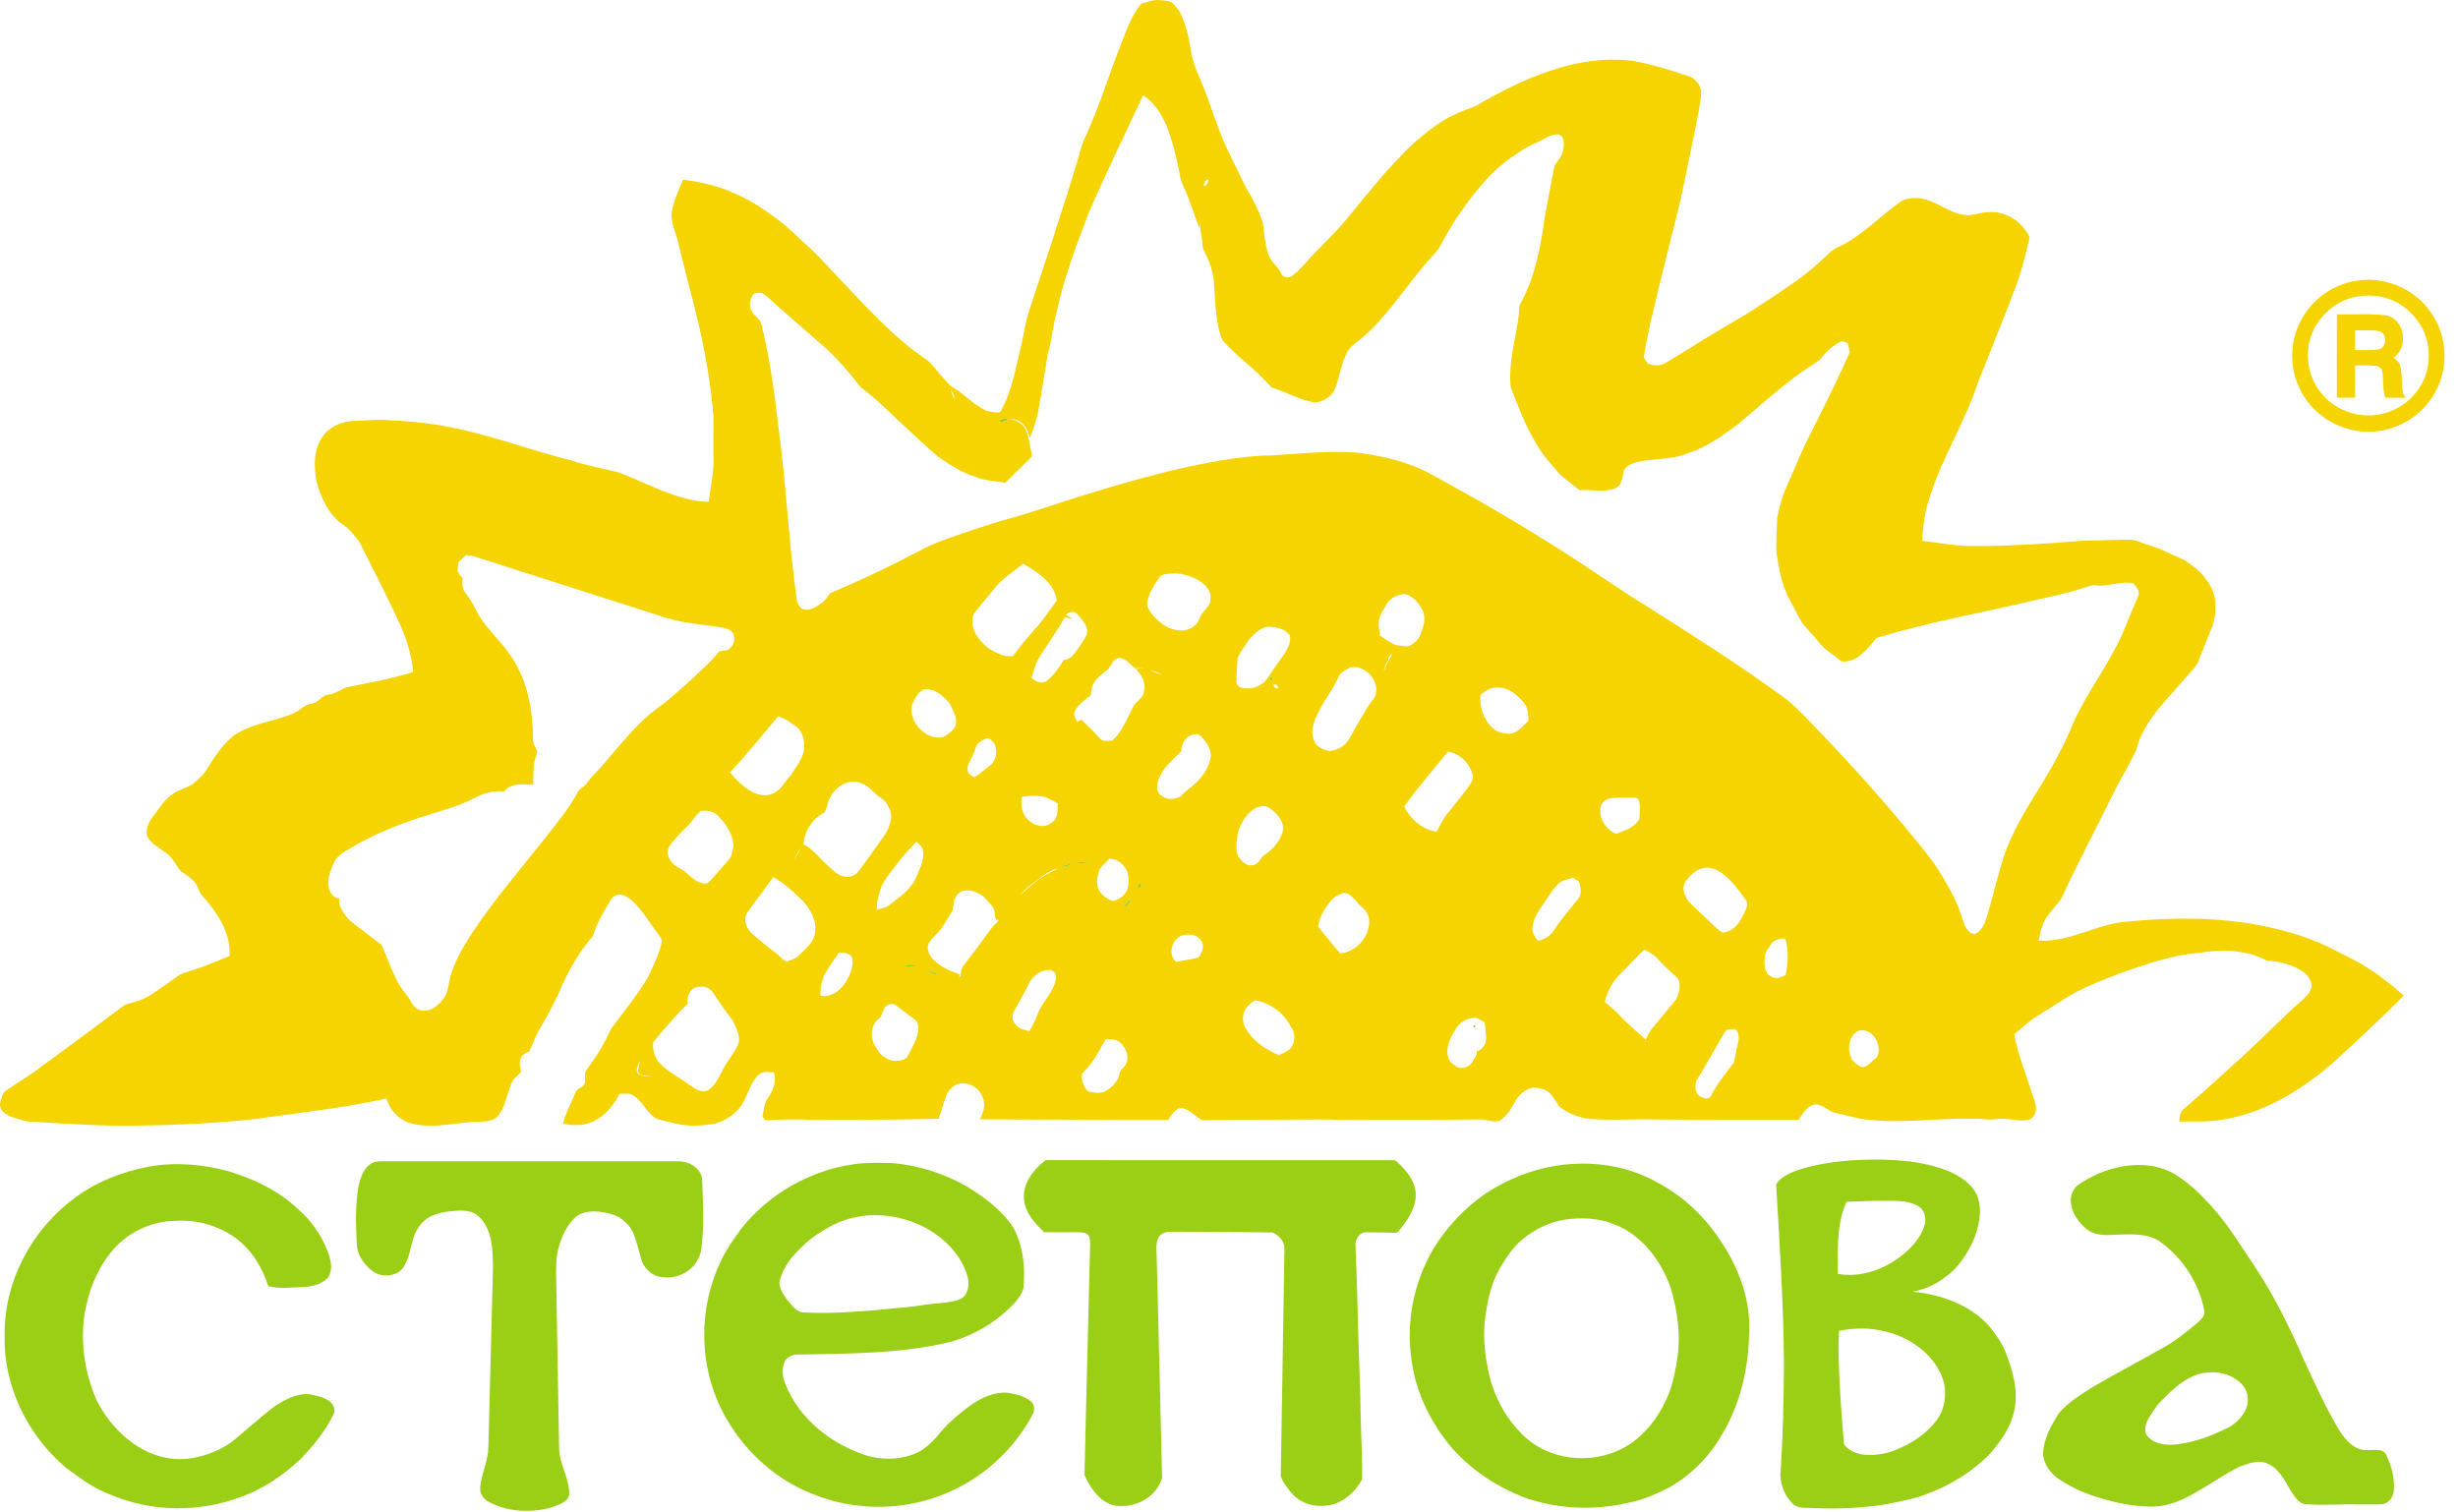 <?xml version="1.0" encoding="UTF-8"?> <svg xmlns="http://www.w3.org/2000/svg" width="169" height="104" viewBox="0 0 169 104" fill="none"> <path d="M78.472 0.25C78.81 0.162 79.142 0.041 79.491 0C79.817 0.005 80.143 0.044 80.466 0.1C80.731 0.282 80.946 0.548 81.113 0.823C81.528 1.626 81.73 2.518 81.866 3.406C81.972 4.12 82.223 4.807 82.529 5.459C82.942 6.425 83.267 7.425 83.627 8.412C84.162 9.983 84.977 11.435 85.681 12.932C86.148 13.676 86.538 14.466 86.827 15.297C86.924 16.047 86.956 16.82 87.222 17.535C87.391 18.042 87.89 18.327 88.09 18.814C88.196 19.096 88.585 19.135 88.814 18.98C89.15 18.761 89.419 18.455 89.693 18.165C90.722 16.993 91.9 15.954 92.866 14.726C94.247 13.045 95.607 11.335 97.196 9.842C98.046 9.116 98.922 8.396 99.935 7.909C100.421 7.662 100.945 7.505 101.447 7.296C103.059 6.364 104.718 5.485 106.493 4.9C108.35 4.244 110.359 3.939 112.323 4.193C113.642 4.445 114.928 4.839 116.196 5.275C116.611 5.435 116.873 5.84 116.969 6.257C116.935 7.122 116.722 7.967 116.566 8.814C116.229 10.44 115.905 12.069 115.559 13.694C114.849 16.529 114.142 19.364 113.473 22.209C113.319 22.996 113.131 23.777 113.018 24.571C113.101 24.705 113.185 24.839 113.27 24.972C113.647 25.172 114.096 25.177 114.477 24.98C115.849 24.17 117.18 23.292 118.559 22.491C119.436 21.96 120.34 21.471 121.183 20.885C122.558 19.973 123.961 19.085 125.173 17.956C125.571 17.608 125.921 17.186 126.418 16.971C127.959 16.27 129.111 14.988 130.475 14.021C130.897 13.619 131.529 13.558 132.08 13.655C133.148 13.806 133.978 14.635 135.049 14.778C135.624 14.867 136.166 14.582 136.738 14.585C137.915 14.495 139.06 15.261 139.547 16.316C139.257 17.505 139.001 18.71 138.535 19.845C137.73 22.022 136.839 24.165 135.987 26.324C135.099 29.04 133.52 31.471 132.677 34.202C132.341 35.162 132.202 36.176 132.168 37.189C133.337 37.321 134.499 37.565 135.681 37.55C137.308 37.561 138.934 37.473 140.558 37.379C141.622 37.324 142.679 37.184 143.746 37.171C144.49 37.154 145.236 37.127 145.981 37.114C146.316 37.113 146.665 37.08 146.982 37.22C147.564 37.455 148.184 37.584 148.75 37.863C149.239 38.096 149.745 38.299 150.231 38.544C150.769 38.916 151.345 39.278 151.679 39.862C152.429 40.715 152.454 41.973 152.131 43.01C151.807 43.851 151.454 44.681 151.123 45.519C151.029 45.785 150.818 45.979 150.639 46.189C149.991 46.919 149.347 47.653 148.702 48.387C147.918 49.322 147.157 50.341 146.89 51.557C146.417 52.547 145.837 53.483 145.347 54.466C144.142 56.915 142.868 59.328 141.713 61.802C141.318 62.38 140.76 62.858 140.477 63.512C140.324 63.885 140.249 64.283 140.167 64.677C142.351 64.825 144.257 63.452 146.412 63.358C149.419 63.063 152.476 63.067 155.452 63.639C157.246 63.996 159.025 64.523 160.641 65.396C161.363 65.77 162.109 66.104 162.788 66.557C163.677 67.103 164.48 67.773 165.267 68.455C163.73 70.035 162.093 71.513 160.484 73.016C158.313 74.896 155.767 76.501 152.893 76.978C151.887 77.174 150.862 77.09 149.848 77.122C149.854 76.817 149.874 76.462 150.138 76.262C151.524 75.078 152.861 73.837 154.216 72.617C155.586 71.361 156.87 70.013 158.268 68.789C158.583 68.508 158.928 68.182 158.94 67.731C158.866 67.375 158.674 67.03 158.365 66.828C157.629 66.309 156.722 66.11 155.839 66.043C154.413 65.295 152.742 65.264 151.185 65.524C149.363 65.665 147.627 66.277 145.914 66.872C144.71 67.316 143.511 67.792 142.386 68.414C141.62 68.882 140.867 69.372 140.103 69.845C139.504 70.196 139.019 70.701 138.481 71.133C138.746 72.492 139.259 73.781 139.679 75.096C139.824 75.569 140.087 76.049 139.935 76.558C139.821 76.77 139.649 76.991 139.391 77.019C138.687 77.126 137.989 76.847 137.287 76.949C136.753 77.051 136.218 76.892 135.682 76.93C133.098 76.862 130.504 77.322 127.932 76.927C127.356 76.811 126.789 76.653 126.216 76.525C125.676 76.44 125.321 75.874 124.738 75.95C124.214 76.077 123.95 76.6 123.655 77.003C120.406 77.002 117.156 77.018 113.905 76.976C112.377 76.932 110.848 77.064 109.322 76.939C108.571 76.859 107.836 76.585 107.241 76.117C106.931 75.724 106.736 75.213 106.275 74.961C105.834 74.787 105.303 74.673 104.899 74.992C104.187 75.332 104.064 76.191 103.529 76.701C103.387 76.845 103.245 76.993 103.069 77.092C102.562 77.196 102.086 76.914 101.582 76.973C98.436 77.031 95.289 76.996 92.142 77.001C90.017 76.934 87.892 77.02 85.767 77.004C84.734 76.992 83.7 77.04 82.667 77.033C82.192 76.797 81.841 76.332 81.311 76.196C80.818 76.158 80.559 76.655 80.32 77.001C76.005 77.014 71.691 76.976 67.375 76.969C67.6 76.528 67.773 76.012 67.584 75.525C67.382 74.756 66.467 74.273 65.727 74.592C65.411 74.772 65.142 75.052 65.035 75.406C64.862 75.911 64.703 76.421 64.542 76.93C61.567 76.993 58.59 77.027 55.613 76.995C54.655 76.954 53.696 76.972 52.739 77.038C52.569 77.062 52.512 76.87 52.426 76.768C52.535 76.33 52.526 75.842 52.817 75.471C53.165 74.972 53.406 74.348 53.217 73.74C52.893 73.734 52.53 73.628 52.247 73.84C51.687 74.266 51.52 74.984 51.21 75.581C50.845 76.44 50.01 77.026 49.132 77.271C48.255 77.412 47.348 77.477 46.477 77.261C46.013 77.142 45.53 77.083 45.087 76.897C44.426 76.499 44.177 75.662 43.487 75.3C43.227 75.13 42.897 75.23 42.606 75.211C42.217 75.898 41.75 76.592 41.033 76.973C40.35 77.419 39.487 77.431 38.713 77.269C38.876 76.523 39.282 75.865 39.55 75.155C39.622 74.82 40.069 74.834 40.183 74.529C40.344 74.215 40.089 73.813 40.352 73.539C40.99 72.683 41.555 71.772 41.983 70.791C42.868 69.582 43.837 68.423 44.595 67.126C44.942 66.326 45.367 65.541 45.516 64.672C45.444 64.451 45.268 64.279 45.145 64.087C44.586 63.335 44.109 62.503 43.394 61.882C43.102 61.642 42.695 61.399 42.315 61.583C42.038 61.688 41.939 61.99 41.793 62.22C41.373 62.899 40.997 63.61 40.756 64.371C39.775 65.512 39.023 66.835 38.446 68.222C38.056 69.042 37.638 69.852 37.172 70.632C36.851 71.154 36.658 71.739 36.4 72.292C36.207 72.39 35.972 72.458 35.858 72.658C35.655 72.975 35.752 73.368 35.838 73.707C35.599 73.929 35.331 74.138 35.192 74.442C34.857 75.177 34.767 76.027 34.28 76.693C33.977 77.087 33.437 77.121 32.98 77.133C31.466 77.14 29.947 77.624 28.438 77.287C27.547 77.121 26.807 76.405 26.581 75.531C23.586 76.202 20.532 76.519 17.498 76.952C14.743 77.25 11.971 77.373 9.202 77.404C6.74 77.442 4.285 77.246 1.829 77.108C1.257 76.919 0.577 76.846 0.147 76.381C-0.157 76.024 0.082 75.567 0.22 75.197C0.254 75.076 0.376 75.02 0.468 74.952C1.082 74.55 1.695 74.145 2.307 73.739C4.208 72.346 6.104 70.944 7.993 69.534C8.219 69.378 8.42 69.179 8.667 69.058C9.242 68.931 9.808 68.744 10.317 68.446C10.946 68.019 11.578 67.594 12.189 67.139C12.521 66.882 12.949 66.826 13.334 66.685C14.168 66.421 14.967 66.064 15.777 65.739C15.893 64.105 14.879 62.675 13.841 61.516C13.642 61.269 13.61 60.929 13.412 60.679C13.139 60.374 12.793 60.153 12.457 59.926C12.116 59.557 11.936 59.05 11.53 58.736C11.036 58.331 10.38 58.059 10.094 57.452C10.029 56.971 10.235 56.493 10.536 56.129C10.953 55.605 11.281 54.986 11.854 54.611C12.26 54.304 12.775 54.208 13.204 53.945C13.584 53.635 13.979 53.319 14.226 52.886C14.746 52.061 15.273 51.211 16.047 50.598C17.283 49.721 18.854 49.643 20.208 49.036C20.645 48.869 20.941 48.424 21.428 48.389C21.888 48.337 22.105 47.81 22.564 47.77C22.998 47.707 23.368 47.474 23.752 47.281C25.308 46.953 26.888 46.697 28.406 46.212C28.309 45.085 27.972 43.993 27.513 42.963C26.646 41.061 25.684 39.203 24.745 37.336C24.579 37.055 24.349 36.821 24.146 36.568C23.881 36.22 23.46 36.054 23.161 35.743C22.462 35.062 22.062 34.144 21.793 33.222C21.548 32.112 21.531 30.806 22.29 29.881C22.786 29.255 23.602 28.962 24.384 28.944C25.056 28.931 25.728 28.846 26.401 28.872C27.949 28.944 29.498 29.075 31.018 29.39C33.835 29.941 36.525 30.979 39.309 31.667C40.365 32.021 41.462 32.216 42.541 32.488C44.57 33.243 46.505 34.434 48.725 34.515C48.846 33.489 49.099 32.472 49.058 31.435C49.052 30.516 49.065 29.597 49.052 28.679C48.99 27.604 48.834 26.537 48.664 25.474C48.214 22.522 47.337 19.664 46.65 16.764C46.51 16.052 46.116 15.389 46.178 14.644C46.297 13.836 46.657 13.094 46.967 12.348C48.124 12.514 49.287 12.745 50.356 13.238C51.463 13.676 52.462 14.342 53.413 15.05C54.183 15.614 54.844 16.305 55.552 16.941C56.223 17.532 56.809 18.212 57.429 18.855C59.422 20.95 61.351 23.156 63.768 24.779C64.352 25.321 64.794 26.002 65.375 26.544C66.164 26.979 66.769 27.673 67.554 28.111C67.918 28.327 68.345 28.37 68.761 28.351C69.577 26.952 69.816 25.335 70.208 23.788C70.416 22.938 70.504 22.056 70.806 21.229C71.942 17.773 73.1 14.323 74.149 10.839C74.268 10.447 74.35 10.042 74.507 9.663C75.556 7.466 76.242 5.121 77.143 2.862C77.493 1.952 77.839 1.009 78.472 0.25ZM78.592 6.555C77.346 9.259 76.016 11.927 74.844 14.666C73.98 16.917 73.129 19.186 72.63 21.551C72.38 22.445 72.329 23.381 72.053 24.267C71.853 25.446 71.681 26.629 71.463 27.805C71.359 28.603 71.093 29.369 70.813 30.121C70.695 29.828 70.641 29.494 70.415 29.259C70.181 28.936 69.769 28.803 69.386 28.792C69.843 28.899 70.343 29.096 70.537 29.562C70.774 30.136 70.821 30.767 70.96 31.367C70.34 31.969 69.74 32.589 69.124 33.194C68.448 33.068 67.743 33.066 67.098 32.804C66.143 32.518 65.306 31.955 64.493 31.392C63.868 30.906 63.319 30.33 62.726 29.804C61.534 28.739 60.438 27.565 59.156 26.603C58.305 25.517 57.412 24.448 56.345 23.564C55.421 22.757 54.495 21.953 53.571 21.145C53.217 20.839 52.904 20.482 52.51 20.225C52.328 20.078 52.086 20.142 51.878 20.172C51.611 20.406 51.502 20.807 51.6 21.147C51.661 21.591 52.116 21.803 52.316 22.174C52.927 24.553 53.241 26.994 53.529 29.43C54.056 33.337 54.226 37.283 54.772 41.188C54.817 41.493 54.959 41.849 55.301 41.912C55.78 42.001 56.205 41.678 56.565 41.407C56.8 41.245 56.902 40.958 57.111 40.776C59.193 39.9 61.235 38.925 63.234 37.869C64.077 37.404 64.993 37.095 65.898 36.773C66.916 36.422 67.939 36.085 68.97 35.777C71.047 35.224 73.067 34.479 75.127 33.867C77.991 32.993 80.884 32.183 83.84 31.681C85.04 31.487 86.251 31.314 87.469 31.314C89.411 31.185 91.358 30.988 93.304 31.123C95.062 31.349 96.829 31.751 98.396 32.611C101.444 34.266 104.448 36.004 107.373 37.87C109.393 39.136 111.328 40.532 113.361 41.776C116.469 43.738 119.566 45.722 122.542 47.879C123.261 48.383 123.859 49.031 124.472 49.654C126.702 51.962 128.869 54.333 130.922 56.801C131.857 57.959 132.867 59.068 133.61 60.366C134.149 61.288 134.675 62.237 134.95 63.277C135.094 63.67 135.282 64.181 135.766 64.23C136.24 64.046 136.444 63.532 136.592 63.087C136.992 61.777 137.294 60.439 137.698 59.13C138.275 57.264 139.336 55.605 140.352 53.953C141.198 52.586 141.963 51.164 142.566 49.672C143.527 47.528 145.021 45.668 145.957 43.51C146.299 42.691 146.632 41.87 146.976 41.052C147.199 40.711 146.91 40.382 146.702 40.125C145.892 39.931 145.098 40.295 144.288 40.268C143.889 40.159 143.512 40.37 143.134 40.467C141.949 40.85 140.722 41.078 139.512 41.367C136.019 42.176 132.478 42.814 129.045 43.858C128.393 44.569 127.735 45.581 126.633 45.486C126.306 45.235 125.978 44.986 125.65 44.739C125.263 44.461 124.99 44.065 124.673 43.717C124.403 43.392 124.097 43.096 123.855 42.75C123.595 42.295 123.367 41.823 123.116 41.364C122.523 40.343 122.315 39.157 122.138 38.007C122.105 37.196 122.166 36.382 122.193 35.572C122.354 34.829 122.544 34.082 122.871 33.392C123.409 32.188 123.884 30.953 124.498 29.783C125.427 27.95 126.336 26.107 127.181 24.232C127.13 24.017 127.081 23.8 127.034 23.583C126.9 23.543 126.761 23.5 126.631 23.459C126.08 23.711 125.608 24.12 125.243 24.6C125.041 24.868 124.725 25.004 124.456 25.189C122.653 26.359 121.094 27.85 119.438 29.209C118.402 29.977 117.335 30.755 116.092 31.149C114.96 31.635 113.698 31.508 112.519 31.778C112.147 31.89 111.671 32.057 111.611 32.502C111.551 32.923 111.457 33.44 111.001 33.606C110.232 33.873 109.406 33.637 108.611 33.705C108.173 33.349 107.707 33.026 107.283 32.655C106.683 31.969 106.06 31.29 105.611 30.491C104.882 29.281 104.379 27.958 103.872 26.645C103.681 24.928 104.238 23.254 104.434 21.562C104.462 21.351 104.423 21.124 104.51 20.924C105.531 19.101 105.927 17.009 106.204 14.96C106.435 13.761 106.64 12.556 106.892 11.361C107.139 11.007 107.462 10.669 107.496 10.213C107.548 9.869 107.553 9.315 107.113 9.235C106.567 9.225 106.129 9.616 105.644 9.808C104.926 10.11 104.288 10.558 103.655 11.004C102.221 12.087 101.141 13.546 100.13 15.011C99.695 15.685 99.308 16.389 98.92 17.089C98.549 17.573 98.103 17.993 97.734 18.478C96.412 20.077 95.259 21.84 93.68 23.207C93.339 23.511 92.916 23.741 92.673 24.139C92.205 24.936 92.127 25.884 91.785 26.73C91.561 27.281 90.995 27.602 90.432 27.685C89.37 27.505 88.419 26.951 87.4 26.626C86.416 25.442 85.105 24.59 84.089 23.438C83.94 23.209 83.879 22.939 83.81 22.68C83.566 21.612 83.536 20.512 83.471 19.424C83.385 18.684 83.173 17.951 82.803 17.302C82.635 17.05 82.686 16.736 82.643 16.451C82.617 16.057 82.429 15.676 82.542 15.28C82.515 15.368 82.461 15.543 82.433 15.631C82.182 14.902 81.911 14.178 81.647 13.454C81.497 13.034 81.23 12.655 81.155 12.209C81.009 11.352 80.812 10.504 80.559 9.672C80.203 8.486 79.674 7.253 78.592 6.555ZM82.894 12.772C82.978 12.65 83.115 12.498 83.07 12.341C82.89 12.291 82.608 12.879 82.894 12.772ZM65.377 26.727C65.395 26.987 65.511 27.223 65.636 27.447C65.621 27.19 65.459 26.967 65.377 26.727ZM69.03 28.79C68.935 28.829 68.721 28.831 68.724 28.966C68.878 29.058 69.083 28.973 69.221 28.883C69.34 28.764 69.09 28.753 69.03 28.79ZM31.514 38.662C31.491 38.863 31.452 39.065 31.461 39.27C31.541 39.446 31.669 39.597 31.798 39.741C31.795 40.047 31.743 40.389 31.928 40.659C32.216 41.084 32.532 41.493 32.737 41.967C33.323 43.161 34.403 44.002 35.122 45.108C36.262 46.752 36.635 48.797 36.649 50.765C36.629 51.085 36.779 51.377 36.939 51.644C36.872 52.027 36.703 52.389 36.69 52.781C36.67 53.17 36.653 53.56 36.658 53.95C35.978 53.945 35.135 53.793 34.666 54.422C33.956 54.343 33.245 54.54 32.619 54.867C31.676 55.385 30.626 55.654 29.61 55.987C27.746 56.553 25.911 57.252 24.229 58.244C23.775 58.525 23.227 58.745 22.986 59.26C22.761 59.76 22.527 60.29 22.581 60.852C22.596 61.279 22.864 61.759 23.33 61.789C23.227 62.349 23.649 62.773 23.936 63.199C24.657 63.799 25.431 64.334 26.162 64.92C26.265 65.002 26.299 65.133 26.355 65.248C26.648 65.977 26.941 66.707 27.279 67.416C27.535 67.975 28.004 68.396 28.293 68.935C28.46 69.254 28.776 69.525 29.159 69.487C29.681 69.512 30.102 69.157 30.406 68.772C30.874 68.279 30.814 67.549 31.025 66.943C31.43 65.696 32.159 64.591 32.892 63.516C34.308 61.492 35.906 59.606 37.445 57.676C38.279 56.614 39.15 55.565 39.783 54.366C39.934 54.166 40.197 54.079 40.341 53.869C40.665 53.391 41.098 53.005 41.472 52.57C42.629 51.253 43.697 49.828 45.11 48.767C46.053 48.094 46.901 47.3 47.757 46.522C48.337 45.964 48.953 45.434 49.443 44.79C49.714 44.744 50.032 44.767 50.225 44.531C50.522 44.304 50.537 43.868 50.401 43.548C50.297 43.325 50.033 43.263 49.823 43.182C48.515 42.951 47.172 42.892 45.892 42.511C41.66 41.155 37.425 39.803 33.192 38.448C32.813 38.33 32.44 38.166 32.036 38.171C31.864 38.336 31.689 38.5 31.514 38.662ZM68.319 40.53C67.864 41.111 67.359 41.653 66.931 42.253C66.608 43.184 67.305 44.087 68.017 44.616C68.504 44.91 69.054 45.18 69.64 45.12C70.115 44.48 70.618 43.862 71.153 43.269C71.716 42.661 72.157 41.956 72.657 41.297C72.499 40.058 71.322 39.347 70.347 38.762C69.654 39.33 68.86 39.801 68.319 40.53ZM79.803 39.578C79.418 40.148 78.974 40.725 78.883 41.429C78.807 41.761 79.07 42.031 79.248 42.281C79.674 42.769 80.213 43.226 80.877 43.322C81.481 43.469 82.231 43.19 82.449 42.574C82.603 42.056 83.207 41.777 83.224 41.206C83.306 40.711 82.959 40.287 82.583 40.019C81.786 39.471 80.731 39.262 79.803 39.578ZM95.302 41.604C95.129 41.917 94.906 42.214 94.826 42.568C94.728 42.952 94.835 43.344 94.89 43.726C95.222 43.919 95.53 44.154 95.874 44.328C96.177 44.402 96.493 44.444 96.807 44.443C97.239 44.292 97.599 43.926 97.716 43.478C97.916 42.994 98.041 42.427 97.796 41.935C97.528 41.426 97.107 40.9 96.492 40.852C96.01 40.895 95.531 41.17 95.302 41.604ZM73.272 42.273C73.424 42.38 73.588 42.471 73.751 42.562C73.565 42.556 73.392 42.492 73.22 42.43C72.641 43.466 71.92 44.418 71.313 45.438C71.15 45.816 71.053 46.219 70.924 46.61C71.201 46.857 71.601 47.073 71.951 46.824C72.451 46.452 72.81 45.918 73.132 45.389C73.386 45.359 73.625 45.249 73.786 45.043C74.139 44.606 74.46 44.138 74.725 43.642C74.866 43.053 74.384 42.613 74.049 42.201C73.825 41.967 73.484 42.087 73.272 42.273ZM85.887 43.965C85.606 44.37 85.323 44.784 85.097 45.222C85.063 45.758 85.012 46.294 85.013 46.831C84.993 47.03 85.139 47.199 85.31 47.279C85.885 47.452 86.532 47.267 86.965 46.862C87.282 46.488 87.525 46.057 87.813 45.661C88.198 45.065 88.771 44.503 88.701 43.732C88.408 43.232 87.781 43.12 87.249 43.099C86.672 43.107 86.254 43.576 85.887 43.965ZM97.578 44.741C97.628 44.792 97.628 44.792 97.578 44.741V44.741ZM95.448 45.416C95.253 45.632 95.192 45.92 95.139 46.197C95.277 45.763 95.5 45.366 95.731 44.975C95.543 45.049 95.431 45.214 95.448 45.416ZM76.158 46.036C75.838 46.32 75.455 46.548 75.23 46.923C75.048 47.176 75.041 47.496 75 47.793C74.602 48.125 74.13 48.418 73.903 48.901C73.777 49.159 73.946 49.413 74.068 49.633C74.161 49.584 74.254 49.535 74.347 49.487C74.764 49.908 75.218 50.292 75.596 50.751C75.805 51.042 76.193 50.92 76.495 50.92C77.165 50.283 77.486 49.407 77.91 48.609C78.098 48.224 78.584 48.032 78.65 47.579C78.817 46.989 78.504 46.398 78.089 45.994C78.281 45.972 78.475 45.95 78.669 45.916C78.458 45.918 78.247 45.965 78.039 45.94C77.691 45.694 77.416 45.275 76.959 45.233C76.52 45.285 76.419 45.761 76.158 46.036ZM92.804 45.911C92.488 46.078 92.117 46.239 92.002 46.609C91.469 47.763 90.547 48.737 90.268 50.002C90.164 50.393 90.262 50.806 90.456 51.151C90.691 51.426 91.049 51.576 91.4 51.64C91.939 51.591 92.47 51.318 92.749 50.838C93.278 49.922 93.755 48.97 94.387 48.118C95.162 47.141 93.923 45.585 92.804 45.911ZM79.059 46.1C79.341 46.215 79.63 46.319 79.926 46.392C79.651 46.258 79.362 46.145 79.059 46.1ZM87.372 46.566C87.278 46.694 87.304 46.769 87.449 46.788C87.54 46.657 87.515 46.584 87.372 46.566ZM87.587 47.071C87.534 47.207 87.726 47.389 87.86 47.325C87.912 47.186 87.72 47.006 87.587 47.071ZM101.785 47.795C101.724 48.599 101.971 49.439 102.569 50.001C102.87 50.372 103.378 50.429 103.823 50.464C104.364 50.387 104.705 49.911 105.086 49.569C105.086 49.138 105.069 48.667 104.772 48.324C104.348 47.808 103.777 47.316 103.081 47.279C102.583 47.218 102.137 47.471 101.785 47.795ZM63.588 47.382C63.075 47.535 62.89 48.107 62.669 48.538C62.514 49.689 63.653 50.908 64.836 50.7C65.21 50.453 65.694 50.192 65.738 49.692C65.783 49.209 65.467 48.793 65.293 48.365C64.864 47.855 64.298 47.347 63.588 47.382ZM53.5 49.259C52.413 50.556 51.34 51.865 50.194 53.112C50.615 53.643 51.11 54.124 51.708 54.452C52.162 54.688 52.736 54.786 53.206 54.537C53.732 54.281 53.97 53.712 54.368 53.313C54.735 52.71 55.256 52.145 55.292 51.405C55.315 50.857 55.16 50.222 54.672 49.908C54.303 49.654 53.942 49.372 53.5 49.259ZM81.227 51.648C80.6 52.267 79.868 52.863 79.612 53.745C79.498 54.09 79.526 54.569 79.904 54.739C80.263 55.037 80.777 54.951 81.172 54.778C81.483 54.373 81.942 54.132 82.295 53.771C82.72 53.346 83.063 52.825 83.212 52.238C83.316 51.826 83.182 51.381 82.919 51.057C82.724 50.812 82.545 50.423 82.168 50.491C81.594 50.528 81.199 51.1 81.227 51.648ZM67.838 50.769C67.601 50.87 67.356 50.99 67.186 51.186C67.038 51.481 66.972 51.814 66.804 52.102C66.668 52.377 66.461 52.666 66.536 52.989C66.555 53.233 66.803 53.34 66.991 53.441C67.374 53.238 67.683 52.918 68.036 52.669C68.507 52.324 68.595 51.666 68.385 51.152C68.242 50.988 68.082 50.748 67.838 50.769ZM96.54 55.465C96.986 56.331 97.783 57.047 98.771 57.192C99.013 56.784 99.194 56.336 99.498 55.967C99.973 55.357 100.472 54.766 100.936 54.147C101.087 53.926 101.262 53.695 101.279 53.417C101.131 52.541 100.423 51.848 99.556 51.677C98.548 52.938 97.47 54.144 96.54 55.465ZM56.88 55.332C56.804 55.551 56.801 55.841 56.552 55.942C55.796 56.373 55.289 57.191 55.248 58.062C55.91 58.376 56.326 58.996 56.861 59.468C57.219 59.791 57.56 60.193 58.062 60.277C58.447 60.38 58.852 60.171 59.073 59.856C59.655 59.059 60.233 58.257 60.804 57.45C61.026 57.133 61.175 56.767 61.253 56.39C61.347 55.971 61.164 55.546 60.927 55.208C60.691 54.869 60.278 54.724 60.016 54.409C59.605 53.955 58.97 53.629 58.348 53.79C57.606 53.96 57.067 54.617 56.88 55.332ZM70.237 54.815C70.178 55.347 70.249 55.929 70.642 56.327C71.046 56.787 71.836 56.994 72.326 56.553C72.766 56.268 72.71 55.693 72.722 55.239C72.314 55.033 71.915 54.748 71.442 54.734C71.04 54.722 70.629 54.704 70.237 54.815ZM110.04 55.547C109.92 56.299 110.427 57.055 111.113 57.34C111.582 57.155 112.097 57.008 112.461 56.639C112.576 56.508 112.747 56.384 112.727 56.187C112.739 55.825 112.793 55.453 112.703 55.098C112.665 54.919 112.491 54.818 112.32 54.858C111.783 54.844 111.246 54.836 110.713 54.895C110.383 54.95 110.08 55.202 110.04 55.547ZM86.391 55.532C85.719 55.866 85.344 56.559 85.11 57.24C85.066 57.792 84.887 58.383 85.146 58.909C85.384 59.193 85.66 59.565 86.083 59.496C86.427 59.491 86.614 59.182 86.767 58.92C87.382 58.529 87.945 57.971 88.168 57.263C88.386 56.564 87.832 55.951 87.308 55.577C87.051 55.353 86.681 55.426 86.391 55.532ZM48.2 55.757C47.812 56.018 47.625 56.464 47.287 56.778C46.816 57.233 46.351 57.705 45.983 58.251C45.744 58.799 46.123 59.403 46.623 59.641C47.257 59.937 47.658 60.652 48.383 60.749C48.685 60.817 48.845 60.528 49.023 60.345C49.405 59.896 49.819 59.474 50.192 59.018C50.326 58.76 50.369 58.465 50.433 58.185C50.397 57.335 49.887 56.591 49.29 56.022C48.986 55.751 48.585 55.727 48.2 55.757ZM61.736 59.319C61.359 59.834 60.926 60.314 60.635 60.886C60.431 61.416 60.273 61.972 60.285 62.545C60.551 62.466 60.848 62.442 61.083 62.282C61.768 61.735 62.551 61.252 62.944 60.434C63.186 59.819 63.573 59.201 63.458 58.512C63.441 58.228 63.193 58.058 63.006 57.883C62.577 58.356 62.112 58.8 61.736 59.319ZM54.561 59.148C54.755 58.874 54.95 58.597 55.083 58.287C54.893 58.564 54.733 58.86 54.561 59.148ZM76.251 59.049C76.04 59.305 75.765 59.511 75.592 59.795C75.507 60.133 75.373 60.49 75.447 60.843C75.496 61.41 76.02 61.774 76.509 61.964C76.926 61.855 77.327 61.605 77.499 61.192C77.648 60.777 77.635 60.308 77.49 59.895C77.273 59.416 76.792 59.034 76.251 59.049ZM73.936 59.301C74.266 59.391 74.608 59.344 74.941 59.308C74.608 59.269 74.27 59.25 73.936 59.301ZM72.913 59.651C73.209 59.596 73.5 59.515 73.778 59.398C73.471 59.4 73.175 59.495 72.913 59.651ZM70.766 60.92C70.526 61.091 70.338 61.321 70.157 61.551C70.578 61.135 71.021 60.741 71.507 60.402C71.892 60.131 72.337 59.96 72.727 59.696C71.978 59.932 71.386 60.463 70.766 60.92ZM117.102 59.697C116.61 59.784 116.237 60.171 115.943 60.549C115.553 61.005 115.817 61.688 116.185 62.074C116.726 62.633 117.323 63.136 117.874 63.685C118.11 63.865 118.327 64.22 118.673 64.089C119.27 63.953 119.627 63.393 119.875 62.878C120.021 62.572 120.261 62.181 120.015 61.864C119.55 61.212 119.068 60.547 118.42 60.066C118.044 59.799 117.571 59.565 117.102 59.697ZM51.367 62.768C51.071 63.262 51.322 63.861 51.722 64.212C52.231 64.66 52.752 65.096 53.301 65.495C53.588 65.684 53.77 66.011 54.113 66.116C54.366 66.004 54.658 65.949 54.861 65.746C55.325 65.317 55.877 64.899 56.019 64.245C56.209 63.407 55.767 62.584 55.227 61.974C54.595 61.355 53.941 60.745 53.166 60.307C52.573 61.132 51.953 61.938 51.367 62.768ZM107.148 60.774C106.738 61.157 106.465 61.656 106.148 62.115C105.769 62.629 105.419 63.177 105.357 63.831C105.334 64.155 105.56 64.426 105.719 64.689C106.205 64.618 106.627 64.326 106.883 63.91C107.343 63.178 107.928 62.538 108.465 61.862C108.787 61.529 108.706 60.994 108.542 60.602C108.405 60.516 108.269 60.431 108.134 60.345C107.797 60.462 107.413 60.513 107.148 60.774ZM78.366 60.766C78.246 60.779 78.143 61.033 78.309 61.048C78.429 61.035 78.533 60.779 78.366 60.766ZM65.778 61.575C65.535 61.854 65.585 62.239 65.503 62.574C65.297 62.96 65.043 63.319 64.82 63.697C64.574 64.109 64.163 64.388 63.899 64.787C63.666 65.133 63.836 65.577 64.062 65.88C64.574 66.445 65.29 66.762 65.997 67.011C65.981 67.067 65.951 67.181 65.936 67.237C65.964 67.203 66.023 67.134 66.052 67.1C66.064 66.825 66.112 66.537 66.3 66.325C66.761 65.737 67.215 65.142 67.65 64.534C67.931 64.168 68.165 63.758 68.52 63.456C68.587 63.404 68.627 63.336 68.637 63.251C68.598 63.251 68.518 63.251 68.479 63.25C68.358 62.937 68.437 62.543 68.192 62.284C67.913 61.96 67.658 61.588 67.247 61.423C66.802 61.158 66.102 61.096 65.778 61.575ZM91.713 61.72C91.166 62.262 90.751 62.944 90.621 63.712C91.13 64.326 91.62 64.957 92.139 65.562C93.107 65.474 93.933 64.682 94.101 63.733C94.233 63.25 94.063 62.709 93.667 62.403C93.29 62.113 93.079 61.622 92.622 61.442C92.289 61.306 91.989 61.575 91.713 61.72ZM77.266 62.437C77.524 62.295 77.698 62.055 77.772 61.772C77.575 61.969 77.401 62.191 77.266 62.437ZM80.867 66.144C81.385 66.021 81.928 65.987 82.432 65.815C82.655 65.499 82.832 65.043 82.585 64.69C82.344 64.306 81.845 64.195 81.426 64.293C80.608 64.402 80.233 65.607 80.867 66.144ZM121.785 64.9C121.598 65.189 121.34 65.469 121.339 65.835C121.294 66.29 121.293 66.887 121.75 67.141C122.074 67.349 122.463 67.219 122.771 67.046C122.939 66.214 123.001 65.343 122.74 64.523C122.395 64.534 121.995 64.592 121.785 64.9ZM111.523 66.848C110.938 67.394 110.509 68.122 110.337 68.903C110.723 69.214 111.108 69.533 111.438 69.907C111.971 70.475 112.583 70.963 113.155 71.493C113.272 71.225 113.398 70.957 113.583 70.728C114.12 70.065 114.681 69.421 115.217 68.757C115.447 68.314 115.608 67.745 115.365 67.274C114.873 66.84 114.387 66.396 113.949 65.907C113.713 65.624 113.368 65.476 113.055 65.3C112.535 65.808 112.028 66.327 111.523 66.848ZM57.664 65.529C57.32 66.073 56.898 66.572 56.622 67.157C56.48 67.579 56.364 68.025 56.426 68.473C57.145 68.608 57.789 68.107 58.154 67.531C58.459 66.996 58.746 66.383 58.555 65.758C58.303 65.538 57.989 65.473 57.664 65.529ZM62.237 66.408C62.355 66.569 62.698 66.488 62.882 66.432C62.745 66.287 62.413 66.309 62.237 66.408ZM63.675 66.709C63.984 66.875 64.309 67.014 64.65 67.103C64.358 66.899 64.023 66.771 63.675 66.709ZM70.72 67.675C70.409 68.31 70.051 68.92 69.712 69.541C69.557 69.832 69.569 70.204 69.828 70.43C70.025 70.773 70.444 70.799 70.784 70.912C70.982 70.534 71.185 70.16 71.333 69.76C71.659 68.862 72.5 68.199 72.618 67.218C72.665 66.98 72.461 66.796 72.268 66.707C71.618 66.64 70.965 67.08 70.72 67.675ZM47.724 67.934C47.374 68.165 47.187 68.592 47.29 69.005C46.452 69.854 45.655 70.74 44.905 71.669C44.863 72.144 44.984 72.624 45.261 73.014C45.863 73.671 46.673 74.069 47.388 74.584C47.76 74.833 48.215 75.22 48.683 74.962C49.207 74.649 49.428 74.04 49.713 73.532C50.004 72.937 50.472 72.446 50.739 71.839C50.963 71.242 50.608 70.66 50.353 70.139C49.867 69.517 49.421 68.866 48.987 68.207C48.698 67.805 48.156 67.776 47.724 67.934ZM85.556 69.551C85.413 69.881 85.444 70.265 85.582 70.592C86.067 71.546 86.994 72.165 87.955 72.57C88.256 72.356 88.697 72.274 88.853 71.903C89.064 71.496 89.046 70.969 88.755 70.603C88.272 69.649 87.326 68.946 86.266 68.782C85.994 68.999 85.68 69.21 85.556 69.551ZM61.065 69.087C60.681 69.239 60.737 69.728 60.489 69.989C59.861 70.406 59.78 71.355 60.194 71.954C60.43 72.493 60.952 72.932 61.554 72.954C61.877 72.931 62.314 72.908 62.446 72.548C62.733 71.963 63.117 71.393 63.154 70.724C63.142 70.505 63.106 70.246 62.907 70.116C62.482 69.794 62.058 69.47 61.63 69.154C61.475 69.022 61.246 68.999 61.065 69.087ZM100.069 70.78C99.718 71.348 99.353 72.045 99.582 72.725C99.647 73.056 99.975 73.222 100.226 73.404C100.614 73.526 101.097 73.333 101.271 72.956C101.376 72.741 101.596 72.541 101.531 72.284C101.912 72.208 102.136 71.823 102.18 71.462C102.172 71.071 102.109 70.682 102.082 70.292C101.888 70.186 101.701 70.065 101.493 69.994C100.911 69.945 100.362 70.29 100.069 70.78ZM118.601 70.952C117.927 72.076 117.308 73.234 116.615 74.347C116.543 74.71 116.54 75.186 116.903 75.408C117.126 75.502 117.462 75.634 117.627 75.375C118.055 74.536 118.651 73.798 119.225 73.056C119.319 72.63 119.376 72.195 119.487 71.774C119.57 71.424 119.601 71.009 119.3 70.754C119.067 70.79 118.734 70.704 118.601 70.952ZM127.843 70.849C127.05 71.173 126.981 72.239 127.353 72.905C127.599 73.112 127.877 73.471 128.24 73.344C128.543 73.18 128.772 72.908 129.052 72.708C129.454 71.901 128.796 70.706 127.843 70.849ZM76.021 71.464C75.551 72.291 75.111 73.164 74.404 73.821C74.338 74.279 74.465 74.774 74.848 75.061C75.247 75.137 75.672 75.223 76.048 75.009C76.486 74.748 76.894 74.332 76.974 73.81C77.002 73.573 77.245 73.458 77.357 73.264C77.707 72.765 77.445 72.079 77.033 71.703C76.765 71.439 76.367 71.458 76.021 71.464ZM43.941 73.902C44.258 74.06 44.638 73.954 44.98 73.965C44.663 73.962 44.346 73.954 44.03 73.931C43.982 73.876 43.886 73.766 43.837 73.711C43.895 73.454 43.961 73.2 44.009 72.943C43.873 73.225 43.611 73.657 43.941 73.902Z" fill="#F5D402"></path> <path d="M162.07 19.296C164.031 18.986 166.118 19.91 167.198 21.576C168.281 23.166 168.365 25.368 167.395 27.032C166.504 28.641 164.706 29.697 162.866 29.685C160.979 29.718 159.126 28.629 158.237 26.965C157.314 25.317 157.402 23.167 158.457 21.601C159.257 20.363 160.611 19.504 162.07 19.296ZM161.753 20.457C160.795 20.698 159.965 21.326 159.396 22.124C158.39 23.524 158.455 25.567 159.507 26.925C160.59 28.388 162.685 28.97 164.369 28.275C165.551 27.823 166.497 26.803 166.839 25.583C167.157 24.434 166.978 23.136 166.293 22.152C165.905 21.594 165.393 21.122 164.798 20.797C163.876 20.294 162.762 20.205 161.753 20.457Z" fill="#F5D402"></path> <path d="M160.668 27.348C160.67 25.435 160.662 23.523 160.672 21.61C161.797 21.649 162.931 21.537 164.05 21.687C165.345 21.911 165.645 23.909 164.561 24.588C164.758 24.741 164.985 24.904 165.037 25.168C165.171 25.758 165.105 26.373 165.206 26.969C165.225 27.12 165.341 27.231 165.42 27.355C164.946 27.34 164.472 27.351 164 27.345C163.78 26.75 163.915 26.105 163.78 25.497C163.73 25.29 163.529 25.165 163.328 25.151C162.862 25.103 162.393 25.135 161.927 25.125C161.926 25.863 161.919 26.602 161.931 27.34C161.509 27.352 161.088 27.348 160.668 27.348ZM161.926 22.713C161.925 23.167 161.925 23.62 161.926 24.074C162.458 24.059 162.998 24.116 163.526 24.023C164.147 23.94 164.152 22.823 163.519 22.759C162.991 22.676 162.456 22.726 161.926 22.713Z" fill="#F5D402"></path> <path d="M69.029 28.79C69.089 28.753 69.34 28.764 69.221 28.883C69.083 28.973 68.878 29.058 68.724 28.966C68.721 28.831 68.934 28.83 69.029 28.79Z" fill="#9BCF16"></path> <path d="M97.578 44.741C97.628 44.792 97.628 44.792 97.578 44.741V44.741Z" fill="#9BCF16"></path> <path d="M87.371 46.565C87.515 46.584 87.54 46.657 87.449 46.787C87.303 46.768 87.278 46.694 87.371 46.565Z" fill="#9BCF16"></path> <path d="M73.936 59.301C74.27 59.25 74.608 59.269 74.941 59.308C74.608 59.344 74.266 59.391 73.936 59.301Z" fill="#9BCF16"></path> <path d="M72.912 59.651C73.174 59.495 73.471 59.4 73.778 59.398C73.499 59.515 73.208 59.596 72.912 59.651Z" fill="#9BCF16"></path> <path d="M78.366 60.766C78.533 60.779 78.429 61.035 78.309 61.048C78.143 61.033 78.246 60.779 78.366 60.766Z" fill="#9BCF16"></path> <path d="M77.266 62.437C77.4 62.191 77.575 61.969 77.772 61.772C77.698 62.055 77.524 62.295 77.266 62.437Z" fill="#9BCF16"></path> <path d="M62.236 66.407C62.413 66.309 62.745 66.286 62.882 66.432C62.697 66.488 62.354 66.569 62.236 66.407Z" fill="#9BCF16"></path> <path d="M63.675 66.709C64.023 66.771 64.358 66.899 64.65 67.103C64.309 67.014 63.984 66.875 63.675 66.709Z" fill="#9BCF16"></path> <path d="M101.303 70.527C101.606 70.351 101.332 70.882 101.303 70.527V70.527Z" fill="#9BCF16"></path> <path d="M71.877 79.774C79.889 79.781 87.902 79.773 95.915 79.778C96.607 80.369 97.293 81.128 97.342 82.086C97.366 83.129 96.703 84.012 96.062 84.771C95.355 84.761 94.648 84.735 93.94 84.74C93.449 84.724 93.141 85.262 93.2 85.707C93.336 88.712 93.364 91.721 93.488 94.726C93.547 96 93.535 97.276 93.589 98.549C93.624 99.606 93.676 100.665 93.651 101.723C93.224 102.534 92.488 103.208 91.596 103.463C90.898 103.613 90.129 103.595 89.499 103.224C88.992 102.967 88.643 102.5 88.329 102.042C88.192 101.821 88.034 101.584 88.061 101.313C88.149 96.181 88.222 91.05 88.311 85.918C88.353 85.401 87.937 84.915 87.473 84.749C85.207 84.706 82.938 84.721 80.671 84.696C80.318 84.694 79.894 84.719 79.684 85.05C79.424 85.471 79.53 85.986 79.528 86.455C79.65 91.51 79.79 96.565 79.897 101.621C79.508 103.021 77.863 103.813 76.488 103.491C75.547 103.188 74.947 102.289 74.566 101.43C74.676 96.118 74.832 90.805 74.953 85.492C74.948 85.323 74.942 85.148 74.876 84.992C74.726 84.766 74.432 84.742 74.188 84.736C73.388 84.729 72.588 84.745 71.789 84.73C71.157 84.129 70.513 83.426 70.409 82.521C70.278 81.405 71.048 80.426 71.877 79.774Z" fill="#9BCF16"></path> <path d="M123.417 80.526C124.793 80.037 126.257 79.849 127.71 79.762C129.861 79.68 132.094 79.742 134.109 80.588C134.881 80.954 135.671 81.478 135.978 82.317C136.313 83.325 136.042 84.404 135.656 85.356C135.211 86.268 134.655 87.165 133.816 87.764C133.155 88.302 132.353 88.655 131.52 88.821C133.479 89.012 135.496 89.73 136.819 91.249C137.251 91.795 137.666 92.37 137.911 93.028C138.409 94.295 138.794 95.695 138.476 97.056C138.25 98.133 137.592 99.051 136.899 99.879C135.63 101.215 134.009 102.192 132.278 102.804C131.359 103.144 130.384 103.284 129.428 103.483C127.842 103.701 126.236 103.777 124.636 103.694C124.154 103.663 123.58 103.763 123.22 103.362C122.641 102.774 122.338 101.911 122.43 101.091C122.598 98.655 122.634 96.212 122.658 93.771C122.626 89.661 122.363 85.556 122.117 81.455C122.382 80.971 122.931 80.734 123.417 80.526ZM126.364 87.595C127.827 87.853 129.351 87.367 130.532 86.499C131.313 85.941 132.018 85.205 132.316 84.273C132.464 83.792 132.343 83.18 131.87 82.926C131.195 82.54 130.382 82.568 129.627 82.571C128.736 82.554 127.848 82.615 126.958 82.641C126.251 84.198 126.369 85.932 126.364 87.595ZM126.438 91.518C126.35 94.114 126.577 96.709 126.78 99.295C127.022 99.691 127.499 99.893 127.936 100.002C128.743 100.115 129.583 100.012 130.338 99.699C131.43 99.266 132.46 98.596 133.165 97.645C133.638 97.025 133.785 96.216 133.725 95.454C133.598 94.487 133.044 93.62 132.332 92.974C130.77 91.531 128.488 91.065 126.438 91.518Z" fill="#9BCF16"></path> <path d="M25.711 79.917C25.863 79.864 26.025 79.854 26.186 79.852C33.022 79.854 39.857 79.851 46.693 79.854C47.407 79.868 48.231 80.347 48.277 81.128C48.318 82.437 48.415 83.75 48.3 85.059C48.253 85.573 48.252 86.121 47.992 86.585C47.47 87.622 46.1 88.128 45.028 87.688C44.494 87.434 44.121 86.918 44.017 86.339C43.77 85.53 43.656 84.581 42.964 84.009C42.487 83.538 41.804 83.388 41.162 83.317C40.567 83.26 39.892 83.338 39.461 83.793C38.823 84.452 38.484 85.343 38.309 86.228C38.189 87.074 38.247 87.93 38.255 88.78C38.317 92.392 38.377 96.003 38.441 99.614C38.46 100.718 39.187 101.69 39.131 102.801C39.007 103.324 38.397 103.449 37.971 103.64C36.559 104.044 34.972 103.983 33.657 103.3C33.258 103.122 32.975 102.714 33.016 102.27C33.098 101.33 33.57 100.459 33.577 99.507C33.68 95.367 33.799 91.227 33.896 87.088C33.872 85.944 33.856 84.636 33.024 83.75C32.566 83.226 31.815 83.19 31.173 83.276C30.36 83.322 29.457 83.521 28.93 84.197C28.198 85.023 28.339 86.251 27.732 87.143C27.356 87.693 26.587 87.816 25.989 87.61C25.421 87.367 24.998 86.87 24.72 86.33C24.511 85.902 24.526 85.418 24.505 84.956C24.448 83.853 24.46 82.739 24.637 81.647C24.766 80.975 25.02 80.196 25.711 79.917Z" fill="#9BCF16"></path> <path d="M58.747 80.048C59.609 79.93 60.482 79.958 61.35 79.976C63.133 80.133 64.885 80.674 66.44 81.563C67.659 82.311 68.862 83.186 69.658 84.395C70.358 85.658 70.502 87.149 70.366 88.567C70.285 88.926 70.054 89.234 69.826 89.517C68.611 90.85 67.003 91.824 65.262 92.295C61.819 93.108 58.255 93.074 54.74 93.145C54.38 93.164 54.005 93.391 53.9 93.75C53.76 94.216 53.799 94.732 54.003 95.174C54.958 97.611 57.215 99.348 59.668 100.114C60.908 100.438 62.31 100.37 63.424 99.69C63.918 99.337 64.347 98.902 64.713 98.421C65.255 97.793 65.899 97.263 66.553 96.759C67.343 96.172 68.292 95.684 69.303 95.77C69.853 95.861 70.429 95.996 70.871 96.355C71.136 96.583 71.168 96.975 70.994 97.268C69.773 99.561 67.791 101.453 65.417 102.519C62.398 103.931 58.786 103.972 55.722 102.67C53.083 101.607 50.925 99.509 49.638 96.989C48.046 93.837 48.017 89.961 49.536 86.775C49.914 85.919 50.476 85.166 51.021 84.413C52.923 82.055 55.746 80.463 58.747 80.048ZM59.063 83.655C58.064 83.803 57.134 84.246 56.302 84.806C55.635 85.213 55.07 85.762 54.552 86.342C54.136 86.797 53.842 87.355 53.641 87.935C53.457 88.455 53.819 88.924 54.087 89.337C54.418 89.703 54.719 90.232 55.274 90.247C57.051 90.344 58.833 90.207 60.604 90.054C61.588 89.928 62.584 89.902 63.561 89.721C64.357 89.597 65.188 89.629 65.958 89.363C66.621 89.098 66.688 88.216 66.484 87.624C65.996 86.163 64.813 85.025 63.464 84.334C62.11 83.678 60.553 83.389 59.063 83.655Z" fill="#9BCF16"></path> <path d="M10.242 80.219C12.053 79.898 13.923 80.055 15.691 80.535C17.418 81.046 19.096 81.843 20.425 83.076C21.34 83.87 22.08 84.874 22.507 86.011C22.738 86.57 22.92 87.274 22.567 87.822C22.133 88.336 21.427 88.48 20.785 88.502C20.008 88.526 19.209 88.649 18.448 88.437C18.032 87.136 17.282 85.902 16.157 85.098C14.975 84.268 13.508 83.845 12.066 83.951C10.333 83.966 8.621 84.812 7.568 86.188C6.635 87.355 6.095 88.787 5.834 90.247C5.5 92.269 5.819 94.364 6.621 96.242C7.311 97.63 8.381 98.837 9.729 99.616C10.815 100.233 12.121 100.485 13.351 100.239C14.402 100.031 15.425 99.6 16.243 98.899C17.102 98.164 17.956 97.422 18.845 96.725C19.574 96.249 20.4 95.778 21.303 95.876C21.767 95.975 22.262 96.063 22.65 96.351C22.93 96.557 23.103 96.96 22.916 97.282C22.371 98.409 21.554 99.377 20.712 100.292C19.503 101.413 18.119 102.387 16.551 102.935C13.698 104.013 10.431 103.978 7.618 102.784C6.465 102.373 5.48 101.624 4.507 100.904C1.898 98.69 0.242 95.31 0.32 91.866C0.25 88.17 2.167 84.552 5.132 82.379C6.626 81.254 8.412 80.565 10.242 80.219Z" fill="#9BCF16"></path> <path d="M107.061 80.151C109.4 79.787 111.876 80.135 113.948 81.308C115.722 82.237 117.216 83.659 118.304 85.333C119.574 87.21 120.403 89.471 120.26 91.76C120.203 94.165 119.638 96.599 118.381 98.667C117.542 100.144 116.298 101.39 114.833 102.244C113.932 102.703 113.001 103.136 112 103.322C109.603 103.89 107.037 103.783 104.717 102.938C102.841 102.188 101.104 101.044 99.779 99.51C98.338 97.785 97.31 95.678 97.041 93.434C96.666 90.86 97.216 88.175 98.52 85.928C99.449 84.394 100.697 83.053 102.18 82.044C103.651 81.086 105.319 80.403 107.061 80.151ZM107.593 83.866C106.508 84.042 105.481 84.538 104.647 85.252C104.011 85.762 103.574 86.463 103.153 87.15C102.549 88.158 102.303 89.327 102.135 90.476C101.964 91.609 102.042 92.767 102.259 93.89C102.563 95.795 103.502 97.618 104.952 98.901C106.616 100.347 109.104 100.644 111.118 99.804C112.88 99.073 114.114 97.453 114.787 95.713C115.072 94.922 115.226 94.089 115.342 93.259C115.559 91.717 115.323 90.148 114.902 88.662C114.253 86.731 112.906 84.903 110.945 84.172C109.886 83.745 108.711 83.704 107.593 83.866Z" fill="#9BCF16"></path> <path d="M145.997 80.196C147.217 79.993 148.547 80.118 149.61 80.793C150.349 81.271 151.035 81.837 151.621 82.496C153 83.858 153.979 85.544 155.059 87.137C156.389 89.156 157.458 91.331 158.418 93.545C159.184 95.194 159.927 96.858 160.872 98.412C161.298 99.053 161.91 99.756 162.756 99.708C163.186 99.746 163.817 99.549 164.058 100.034C164.426 100.787 164.656 101.633 164.589 102.475C164.568 102.936 164.218 103.424 163.729 103.439C163.195 103.461 162.662 103.439 162.13 103.446C160.924 103.412 159.718 103.534 158.516 103.432C157.992 103.368 157.733 102.85 157.471 102.457C157.072 101.784 156.702 101.006 155.95 100.665C155.323 100.338 154.615 100.625 154.004 100.843C152.953 101.351 152.006 102.043 150.986 102.608C150.022 103.186 148.927 103.644 147.782 103.595C146.657 103.574 145.543 103.36 144.47 103.024C143.458 102.759 142.505 102.307 141.621 101.754C141.008 101.347 140.486 100.693 140.473 99.93C140.503 98.922 141.03 98.028 141.544 97.195C142.2 96.414 143.088 95.883 143.939 95.34C145.514 94.428 147.128 93.582 148.71 92.683C149.56 92.217 150.309 91.598 151.054 90.985C151.296 90.775 151.599 90.511 151.565 90.158C151.208 88.231 150.063 86.476 148.47 85.343C147.636 84.806 146.607 84.873 145.659 84.893C144.916 84.933 144.075 85.018 143.457 84.513C142.953 84.088 142.518 83.52 142.413 82.855C142.287 82.371 142.469 81.826 142.848 81.505C143.783 80.842 144.865 80.384 145.997 80.196ZM151.134 94.493C150.18 94.811 149.415 95.491 148.727 96.2C148.276 96.613 147.955 97.143 147.651 97.668C147.484 98.025 147.371 98.55 147.728 98.832C148.234 99.35 149.01 99.387 149.687 99.315C150.586 99.194 151.468 98.949 152.298 98.579C152.816 98.342 153.373 98.15 153.792 97.748C154.214 97.356 154.582 96.815 154.553 96.216C154.556 95.754 154.327 95.304 153.965 95.021C153.204 94.35 152.084 94.22 151.134 94.493Z" fill="#9BCF16"></path> </svg> 